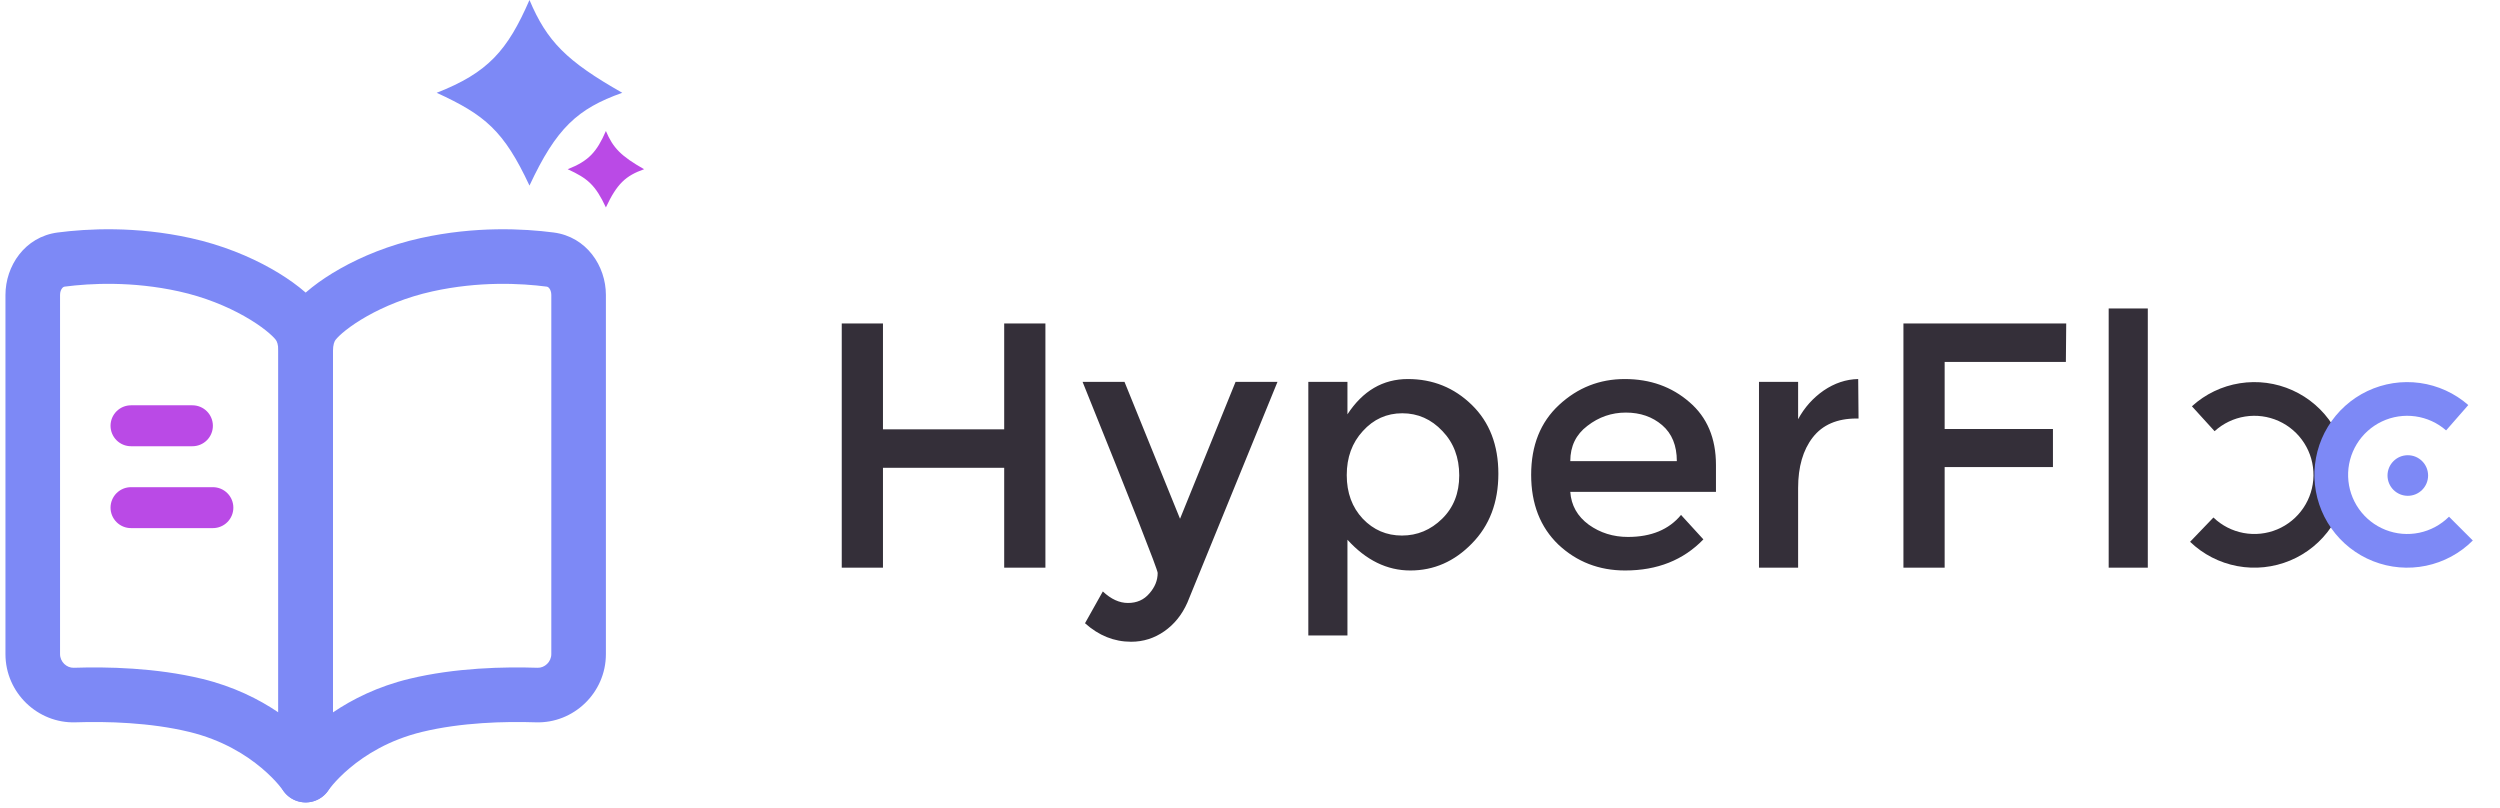<svg width="229" height="74" viewBox="0 0 229 74" fill="none" xmlns="http://www.w3.org/2000/svg">
<path d="M48.5 0C50.104 3.792 51.889 5.596 57 8.5C52.892 9.96 50.963 11.731 48.5 17C46.15 11.967 44.417 10.529 40 8.5C44.695 6.661 46.48 4.641 48.5 0Z" fill="#7D89F6"/>
<path d="M55.5 12C56.16 13.561 56.895 14.304 59 15.5C57.309 16.101 56.514 16.831 55.5 19C54.532 16.928 53.819 16.335 52 15.5C53.933 14.743 54.668 13.911 55.5 12Z" fill="#BA4AE6"/>
<path d="M77.104 52V29.632H80.88V39.328H91.984V29.632H95.76V52H91.984V42.848H80.88V52H77.104ZM103.611 58.784C102.054 58.784 100.646 58.219 99.387 57.088L101.019 54.176C101.766 54.88 102.534 55.232 103.323 55.232C104.134 55.232 104.784 54.944 105.275 54.368C105.787 53.792 106.043 53.163 106.043 52.48C106.043 52.181 103.75 46.347 99.163 34.976H103.003L108.091 47.52L113.179 34.976H117.019L108.763 55.2C108.272 56.309 107.568 57.184 106.651 57.824C105.734 58.464 104.72 58.784 103.611 58.784ZM128.962 34.72C131.245 34.72 133.197 35.509 134.818 37.088C136.439 38.667 137.25 40.768 137.25 43.392C137.25 46.016 136.439 48.149 134.818 49.792C133.218 51.435 131.341 52.256 129.186 52.256C127.053 52.256 125.133 51.317 123.426 49.44V58.208H119.842V34.976H123.426V37.952C124.834 35.797 126.679 34.72 128.962 34.72ZM123.362 43.52C123.362 45.141 123.853 46.475 124.834 47.52C125.815 48.544 127.01 49.056 128.418 49.056C129.826 49.056 131.053 48.544 132.098 47.52C133.143 46.496 133.666 45.173 133.666 43.552C133.666 41.909 133.154 40.555 132.13 39.488C131.106 38.4 129.879 37.856 128.45 37.856C127.021 37.856 125.815 38.4 124.834 39.488C123.853 40.555 123.362 41.899 123.362 43.52ZM157.182 45.056H143.838C143.923 46.293 144.489 47.296 145.534 48.064C146.579 48.811 147.774 49.184 149.118 49.184C151.251 49.184 152.873 48.512 153.982 47.168L156.03 49.408C154.195 51.307 151.806 52.256 148.862 52.256C146.473 52.256 144.435 51.467 142.75 49.888C141.086 48.288 140.254 46.155 140.254 43.488C140.254 40.8 141.107 38.667 142.814 37.088C144.521 35.509 146.526 34.72 148.83 34.72C151.155 34.72 153.129 35.424 154.75 36.832C156.371 38.219 157.182 40.139 157.182 42.592V45.056ZM143.838 42.24H153.598C153.598 40.811 153.15 39.712 152.254 38.944C151.358 38.176 150.249 37.792 148.926 37.792C147.625 37.792 146.451 38.197 145.406 39.008C144.361 39.797 143.838 40.875 143.838 42.24ZM170.051 38.336C168.281 38.336 166.947 38.912 166.051 40.064C165.155 41.216 164.707 42.763 164.707 44.704V52H161.123V34.976H164.707V38.4C165.283 37.333 166.062 36.459 167.043 35.776C168.046 35.093 169.102 34.741 170.211 34.72L170.243 38.336C170.179 38.336 170.115 38.336 170.051 38.336ZM178.13 33.152V39.296H188.05V42.784H178.13V52H174.354V29.632H189.266L189.234 33.152H178.13ZM196.739 52H193.155V28.256H196.739V52Z" fill="#342F39"/>
<path fill-rule="evenodd" clip-rule="evenodd" d="M39.618 26.689C43.886 25.747 47.723 25.949 50.073 26.255C50.148 26.265 50.228 26.298 50.314 26.408C50.409 26.528 50.5 26.736 50.5 27.014V59.916C50.5 60.633 49.885 61.189 49.245 61.168C46.198 61.068 41.721 61.159 37.498 62.179C34.596 62.88 32.275 64.052 30.5 65.255V32.164C30.5 31.564 30.637 31.259 30.736 31.131C31.046 30.732 31.993 29.879 33.624 28.959C35.2 28.07 37.25 27.211 39.618 26.689ZM50.718 21.297C47.994 20.942 43.542 20.703 38.541 21.806C35.653 22.443 33.14 23.491 31.168 24.604C29.251 25.685 27.667 26.929 26.785 28.067C25.77 29.377 25.5 30.914 25.5 32.164V71C25.5 72.103 26.223 73.075 27.278 73.394C28.328 73.71 29.462 73.305 30.074 72.396L30.079 72.389L30.076 72.393L30.074 72.396C30.074 72.396 30.078 72.391 30.081 72.386C30.091 72.371 30.114 72.34 30.148 72.294C30.216 72.204 30.331 72.056 30.494 71.867C30.819 71.487 31.332 70.945 32.041 70.35C33.456 69.16 35.637 67.773 38.672 67.04C42.262 66.172 46.225 66.071 49.08 66.165C52.529 66.279 55.5 63.474 55.5 59.916V27.014C55.5 24.373 53.736 21.69 50.718 21.297Z" fill="#7D89F6"/>
<path fill-rule="evenodd" clip-rule="evenodd" d="M16.382 26.689C12.114 25.747 8.277 25.949 5.927 26.255C5.852 26.265 5.772 26.298 5.686 26.408C5.591 26.528 5.5 26.736 5.5 27.014V59.916C5.5 60.633 6.115 61.189 6.756 61.168C9.802 61.068 14.279 61.159 18.502 62.179C21.404 62.88 23.725 64.052 25.5 65.255V32.164C25.5 31.564 25.363 31.259 25.264 31.131C24.954 30.732 24.007 29.879 22.375 28.959C20.8 28.07 18.75 27.211 16.382 26.689ZM5.282 21.297C8.006 20.942 12.458 20.703 17.459 21.806C20.347 22.443 22.86 23.491 24.832 24.604C26.749 25.685 28.333 26.929 29.215 28.067C30.23 29.377 30.5 30.914 30.5 32.164V71C30.5 72.103 29.777 73.075 28.722 73.394C27.672 73.71 26.538 73.305 25.926 72.396L25.921 72.389L25.924 72.393L25.926 72.396C25.926 72.396 25.922 72.391 25.919 72.386C25.909 72.371 25.886 72.34 25.852 72.294C25.784 72.204 25.669 72.056 25.506 71.867C25.181 71.487 24.668 70.945 23.959 70.35C22.544 69.16 20.363 67.773 17.328 67.04C13.738 66.172 9.775 66.071 6.92 66.165C3.471 66.279 0.5 63.474 0.5 59.916V27.014C0.5 24.373 2.264 21.69 5.282 21.297Z" fill="#7D89F6"/>
<path d="M17.625 39H12" stroke="#BA4AE6" stroke-width="3.75" stroke-linecap="round" stroke-linejoin="round"/>
<path d="M19.5 46.5H12" stroke="#BA4AE6" stroke-width="3.75" stroke-linecap="round" stroke-linejoin="round"/>
<path d="M200.779 37.215C202.005 36.099 203.529 35.366 205.166 35.106C206.802 34.845 208.479 35.069 209.99 35.749C211.501 36.429 212.78 37.536 213.67 38.933C214.561 40.331 215.023 41.958 215.001 43.615C214.978 45.272 214.472 46.886 213.545 48.259C212.617 49.632 211.308 50.704 209.779 51.343C208.25 51.981 206.568 52.16 204.939 51.855C203.311 51.551 201.806 50.777 200.612 49.629L202.75 47.403C203.511 48.135 204.469 48.627 205.507 48.821C206.544 49.015 207.615 48.902 208.589 48.495C209.563 48.088 210.396 47.405 210.987 46.531C211.578 45.656 211.9 44.628 211.915 43.573C211.929 42.518 211.634 41.481 211.067 40.591C210.5 39.701 209.686 38.996 208.723 38.563C207.761 38.13 206.693 37.988 205.651 38.154C204.609 38.319 203.638 38.786 202.857 39.497L200.779 37.215Z" fill="#342F39"/>
<path d="M226.51 49.51C225.339 50.682 223.85 51.486 222.228 51.822C220.605 52.159 218.92 52.015 217.379 51.406C215.837 50.798 214.508 49.752 213.553 48.398C212.598 47.044 212.06 45.44 212.005 43.784C211.949 42.128 212.379 40.492 213.242 39.077C214.104 37.662 215.361 36.53 216.858 35.82C218.355 35.11 220.027 34.853 221.669 35.081C223.31 35.309 224.849 36.011 226.096 37.102L224.064 39.425C223.27 38.73 222.29 38.283 221.244 38.138C220.199 37.993 219.134 38.156 218.181 38.608C217.227 39.061 216.426 39.782 215.877 40.683C215.328 41.584 215.054 42.626 215.089 43.681C215.125 44.735 215.467 45.757 216.075 46.619C216.684 47.482 217.53 48.148 218.512 48.535C219.494 48.923 220.567 49.015 221.6 48.801C222.634 48.586 223.582 48.074 224.328 47.328L226.51 49.51Z" fill="#7D89F6"/>
<circle cx="220.555" cy="43.557" r="1.859" fill="#7D89F6"/>
</svg>
